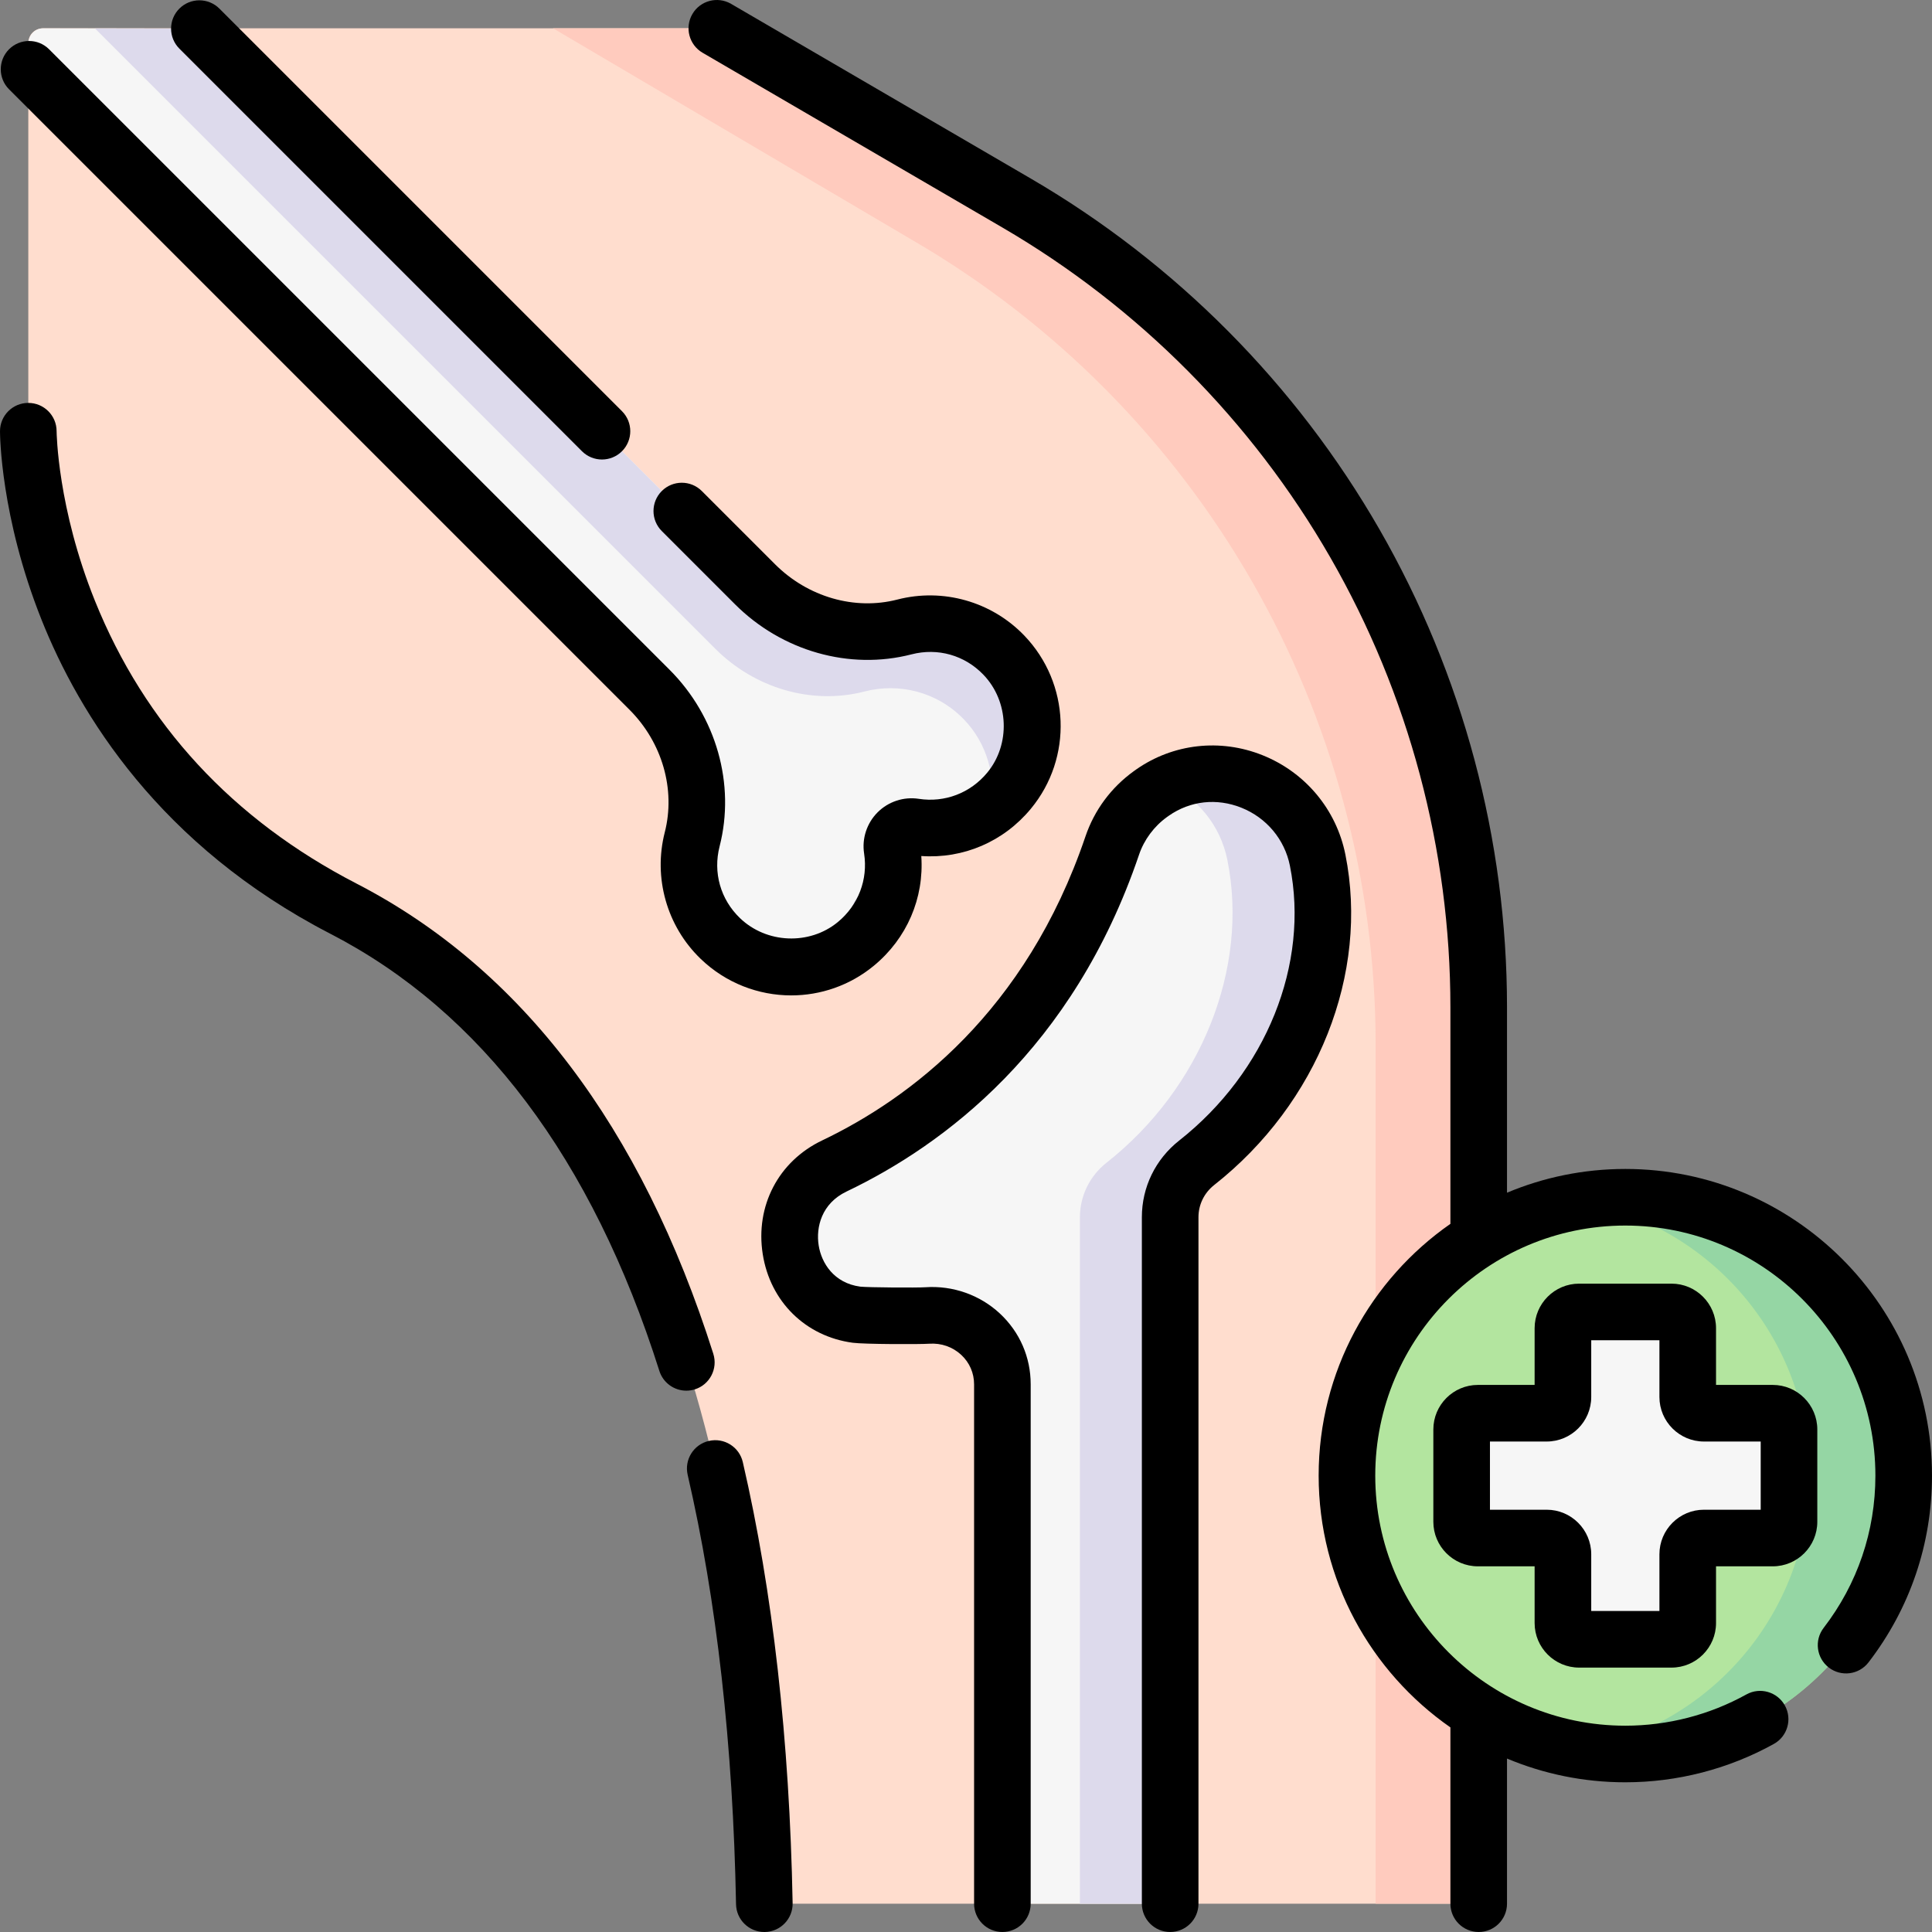 <svg xmlns="http://www.w3.org/2000/svg" id="Capa_1" height="512" viewBox="0 0 512.001 512.001" width="512"><rect x="0" y="0" width="512.001" height="512.001" fill="#808080" stroke="none"/><g><g><path d="m391.874 504.501v-237.56c0-87.771-46.634-168.933-122.464-213.134l-79.443-46.306h-178.594c-2.139 0-3.873 1.734-3.873 3.873v102.902s0 83.416 83.511 126.532c86.393 44.604 109.585 160.78 111.545 263.694h189.318z" fill="#ffddce"></path></g><path d="m269.41 53.808-79.443-46.307h-43.395l95.526 56.307c75.83 44.201 122.464 125.362 122.464 213.134v227.559h27.312v-237.56c0-87.771-46.635-168.933-122.464-213.133z" fill="#ffcbbe"></path><path d="m200.081 154.827-147.243-147.243-41.384-.076c-2.17-.004-3.919 1.775-3.879 3.945l.129 6.907 164.423 164.423c10.372 10.372 14.952 25.439 11.31 39.648-2.312 9.02.02 19.114 7.447 26.27 9.578 9.228 25.239 10.007 35.62 1.692 8.024-6.428 11.324-16.183 9.907-25.352-.533-3.451 2.48-6.462 5.931-5.929 9.16 1.415 18.905-1.878 25.333-9.885 8.318-10.363 7.564-26.015-1.637-35.603-7.165-7.466-17.306-9.81-26.359-7.472-14.185 3.662-29.24-.967-39.598-11.325z" fill="#f6f6f6"></path><g fill="#dddaec"><path d="m231.815 236.208c-3.451-.533-6.464 2.478-5.931 5.929.448 2.901.418 5.86-.078 8.755.337-.252.683-.485 1.01-.755 4.506-3.716 7.465-8.5 8.899-13.622-1.304-.012-2.608-.107-3.9-.307z"></path><path d="m266.036 173.624c-7.165-7.466-17.306-9.81-26.359-7.472-14.183 3.663-29.238-.966-39.595-11.324l-147.244-147.244-27.673-.051 164.391 164.391c10.358 10.358 25.413 14.987 39.596 11.324 9.053-2.338 19.195.007 26.359 7.472 6.097 6.353 8.484 15.141 7.074 23.395 1.743-1.292 3.372-2.809 4.831-4.574 8.662-10.481 8.035-26.107-1.38-35.917z"></path></g><path d="m221.107 308.998c23.37-11.163 56.784-35.199 73.652-84.921 1.859-5.481 5.418-10.249 10.111-13.636.182-.131.363-.26.545-.388 16.575-11.61 39.782-1.972 43.768 17.868 5.741 28.573-6.845 60.37-32.043 80.222-4.426 3.487-7.036 8.788-7.036 14.422v181.935h-44.464v-137.633c0-10.742-9.186-18.979-19.903-18.249-2.496.17-16.476.097-18.759-.21-20.284-2.722-24.339-30.589-5.871-39.41z" fill="#f6f6f6"></path><path d="m349.183 227.922c-3.678-18.308-23.72-27.914-39.818-20.168 7.788 3.639 14.013 10.75 15.905 20.168 5.741 28.573-6.845 60.37-32.043 80.222-4.426 3.487-7.036 8.788-7.036 14.422v181.935h23.913v-181.935c0-5.634 2.61-10.935 7.036-14.422 25.197-19.853 37.783-51.649 32.043-80.222z" fill="#dddaec"></path><circle cx="430.729" cy="391.057" fill="#b3e59f" r="73.771"></circle><path d="m430.729 317.286c-4.263 0-8.435.382-12.5 1.076 34.786 5.94 61.272 36.216 61.272 72.696s-26.485 66.755-61.272 72.696c4.065.694 8.237 1.076 12.5 1.076 40.743 0 73.771-33.029 73.771-73.772.001-40.744-33.028-73.772-73.771-73.772z" fill="#95d6a4"></path><path d="m469.801 374.521h-18.232c-2.377 0-4.303-1.927-4.303-4.303v-18.232c0-2.377-1.927-4.303-4.303-4.303h-24.467c-2.377 0-4.303 1.927-4.303 4.303v18.232c0 2.377-1.927 4.303-4.303 4.303h-18.232c-2.377 0-4.303 1.927-4.303 4.303v24.467c0 2.377 1.927 4.303 4.303 4.303h18.232c2.377 0 4.303 1.927 4.303 4.303v18.232c0 2.377 1.927 4.303 4.303 4.303h24.467c2.377 0 4.303-1.927 4.303-4.303v-18.232c0-2.377 1.927-4.303 4.303-4.303h18.232c2.377 0 4.303-1.927 4.303-4.303v-24.467c.001-2.377-1.926-4.303-4.303-4.303z" fill="#f6f6f6"></path><g><path d="m154.226 119.579c1.465 1.464 3.385 2.196 5.304 2.196s3.839-.732 5.304-2.196c2.929-2.93 2.929-7.678 0-10.607l-106.692-106.692c-2.93-2.928-7.678-2.928-10.607 0-2.929 2.93-2.929 7.678 0 10.607z"></path><path d="m166.823 188.085c8.677 8.678 12.259 21.125 9.349 32.483-3.091 12.055.552 24.904 9.508 33.532 6.679 6.436 15.331 9.691 24.002 9.691 7.754 0 15.523-2.604 21.906-7.868 8.769-7.23 13.342-17.927 12.565-29.069 11.134.772 21.815-3.786 29.045-12.536 11.155-13.497 10.402-33.226-1.75-45.889-8.649-9.01-21.541-12.668-33.646-9.54-11.306 2.918-23.722-.671-32.417-9.366l-19.397-19.397c-2.93-2.928-7.678-2.928-10.607 0-2.929 2.93-2.929 7.678 0 10.607l19.397 19.397c12.434 12.433 30.36 17.522 46.774 13.282 6.968-1.799 14.099.221 19.073 5.403 6.765 7.049 7.208 18.446 1.01 25.946-4.469 5.407-11.256 7.996-18.149 6.937-3.984-.618-8.055.725-10.909 3.58-2.855 2.854-4.193 6.932-3.579 10.905 1.066 6.905-1.533 13.696-6.953 18.166-7.514 6.196-18.916 5.734-25.957-1.052-5.151-4.963-7.165-12.067-5.386-19.006 4.22-16.468-.865-34.406-13.271-46.814l-164.425-164.421c-2.93-2.928-7.678-2.928-10.607 0-2.929 2.93-2.929 7.678 0 10.607z"></path><path d="m356.537 226.444c-2.396-11.928-10.609-21.763-21.969-26.311-11.18-4.476-23.688-3.065-33.472 3.788l-.614.438c-6.024 4.346-10.459 10.331-12.826 17.309-15.804 46.582-46.671 69.521-69.781 80.562-11.572 5.527-17.751 17.356-15.741 30.135 1.979 12.582 11.34 21.798 23.847 23.479 3.03.406 17.674.437 20.267.258 3.202-.22 6.224.84 8.515 2.98 2.179 2.035 3.379 4.801 3.379 7.786v137.633c0 4.143 3.357 7.5 7.5 7.5s7.5-3.357 7.5-7.5v-137.633c0-7.187-2.891-13.845-8.14-18.747-5.282-4.935-12.482-7.487-19.773-6.984-2.196.151-15.199.067-17.251-.16-7.007-.94-10.29-6.27-11.024-10.942-.76-4.829.782-11.113 7.389-14.269 25.715-12.285 60.037-37.746 77.521-89.279 1.34-3.95 3.967-7.488 7.393-9.96l.464-.329c5.689-3.986 12.716-4.763 19.276-2.138 6.642 2.659 11.44 8.394 12.836 15.34 5.241 26.089-6.272 54.686-29.332 72.854-6.288 4.954-9.895 12.358-9.895 20.313v181.935c0 4.143 3.357 7.5 7.5 7.5s7.5-3.357 7.5-7.5v-181.936c0-3.33 1.522-6.439 4.178-8.531 27.454-21.633 41.095-56.014 34.753-87.591z"></path><path d="m196.853 387.476c-.934-4.036-4.959-6.549-8.998-5.615-4.035.934-6.55 4.963-5.615 8.998 7.701 33.27 12.014 71.553 12.818 113.785.078 4.093 3.42 7.357 7.496 7.357.049 0 .098 0 .146-.001 4.142-.079 7.435-3.501 7.356-7.642-.825-43.273-5.267-82.598-13.203-116.882z"></path><path d="m189.037 358.776c-19.066-60.142-50.889-102.074-94.584-124.633-32.779-16.924-56.1-42.147-69.315-74.97-9.88-24.539-10.133-44.449-10.137-44.906-.004-4.139-3.36-7.492-7.5-7.492-4.143 0-7.5 3.357-7.5 7.5 0 .91.125 22.604 10.97 49.869 9.998 25.134 31.402 59.991 76.602 83.327 40.022 20.662 69.349 59.636 87.166 115.838 1.013 3.194 3.966 5.235 7.147 5.235.751 0 1.515-.113 2.269-.353 3.947-1.251 6.134-5.466 4.882-9.415z"></path><path d="m469.801 367.02h-15.035v-15.035c0-6.509-5.295-11.804-11.804-11.804h-24.467c-6.508 0-11.803 5.295-11.803 11.804v15.035h-15.036c-6.508 0-11.803 5.295-11.803 11.804v24.466c0 6.509 5.295 11.804 11.803 11.804h15.036v15.035c0 6.509 5.295 11.804 11.803 11.804h24.467c6.509 0 11.804-5.295 11.804-11.804v-15.035h15.035c6.509 0 11.804-5.295 11.804-11.804v-24.466c0-6.509-5.295-11.804-11.804-11.804zm-3.196 33.074h-15.036c-6.508 0-11.803 5.295-11.803 11.803v15.036h-18.073v-15.036c0-6.508-5.295-11.803-11.804-11.803h-15.035v-18.074h15.035c6.509 0 11.804-5.295 11.804-11.803v-15.036h18.073v15.036c0 6.508 5.295 11.803 11.803 11.803h15.036z"></path><path d="m430.729 309.786c-11.108 0-21.702 2.24-31.355 6.292v-49.137c0-44.375-11.686-88.167-33.793-126.643-22.107-38.475-54.057-70.624-92.394-92.971l-79.442-46.306c-3.579-2.085-8.17-.877-10.257 2.702-2.086 3.579-.876 8.171 2.702 10.257l79.442 46.307c36.075 21.028 66.14 51.28 86.942 87.485s31.799 77.413 31.799 119.169v57.394c-21.089 14.697-34.916 39.125-34.916 66.722s13.827 52.026 34.916 66.722v46.721c0 4.143 3.357 7.5 7.5 7.5s7.5-3.357 7.5-7.5v-38.464c9.653 4.052 20.248 6.292 31.355 6.292 13.759 0 27.369-3.516 39.359-10.166 3.622-2.009 4.93-6.574 2.921-10.196-2.01-3.622-6.575-4.934-10.196-2.921-9.77 5.419-20.864 8.283-32.084 8.283-36.542 0-66.271-29.729-66.271-66.271s29.729-66.271 66.271-66.271 66.272 29.73 66.272 66.272c0 14.729-4.742 28.681-13.715 40.348-2.525 3.284-1.91 7.992 1.373 10.518 3.285 2.524 7.992 1.91 10.518-1.373 11.007-14.314 16.824-31.428 16.824-49.493 0-44.814-36.458-81.272-81.271-81.272z"></path></g></g></svg>